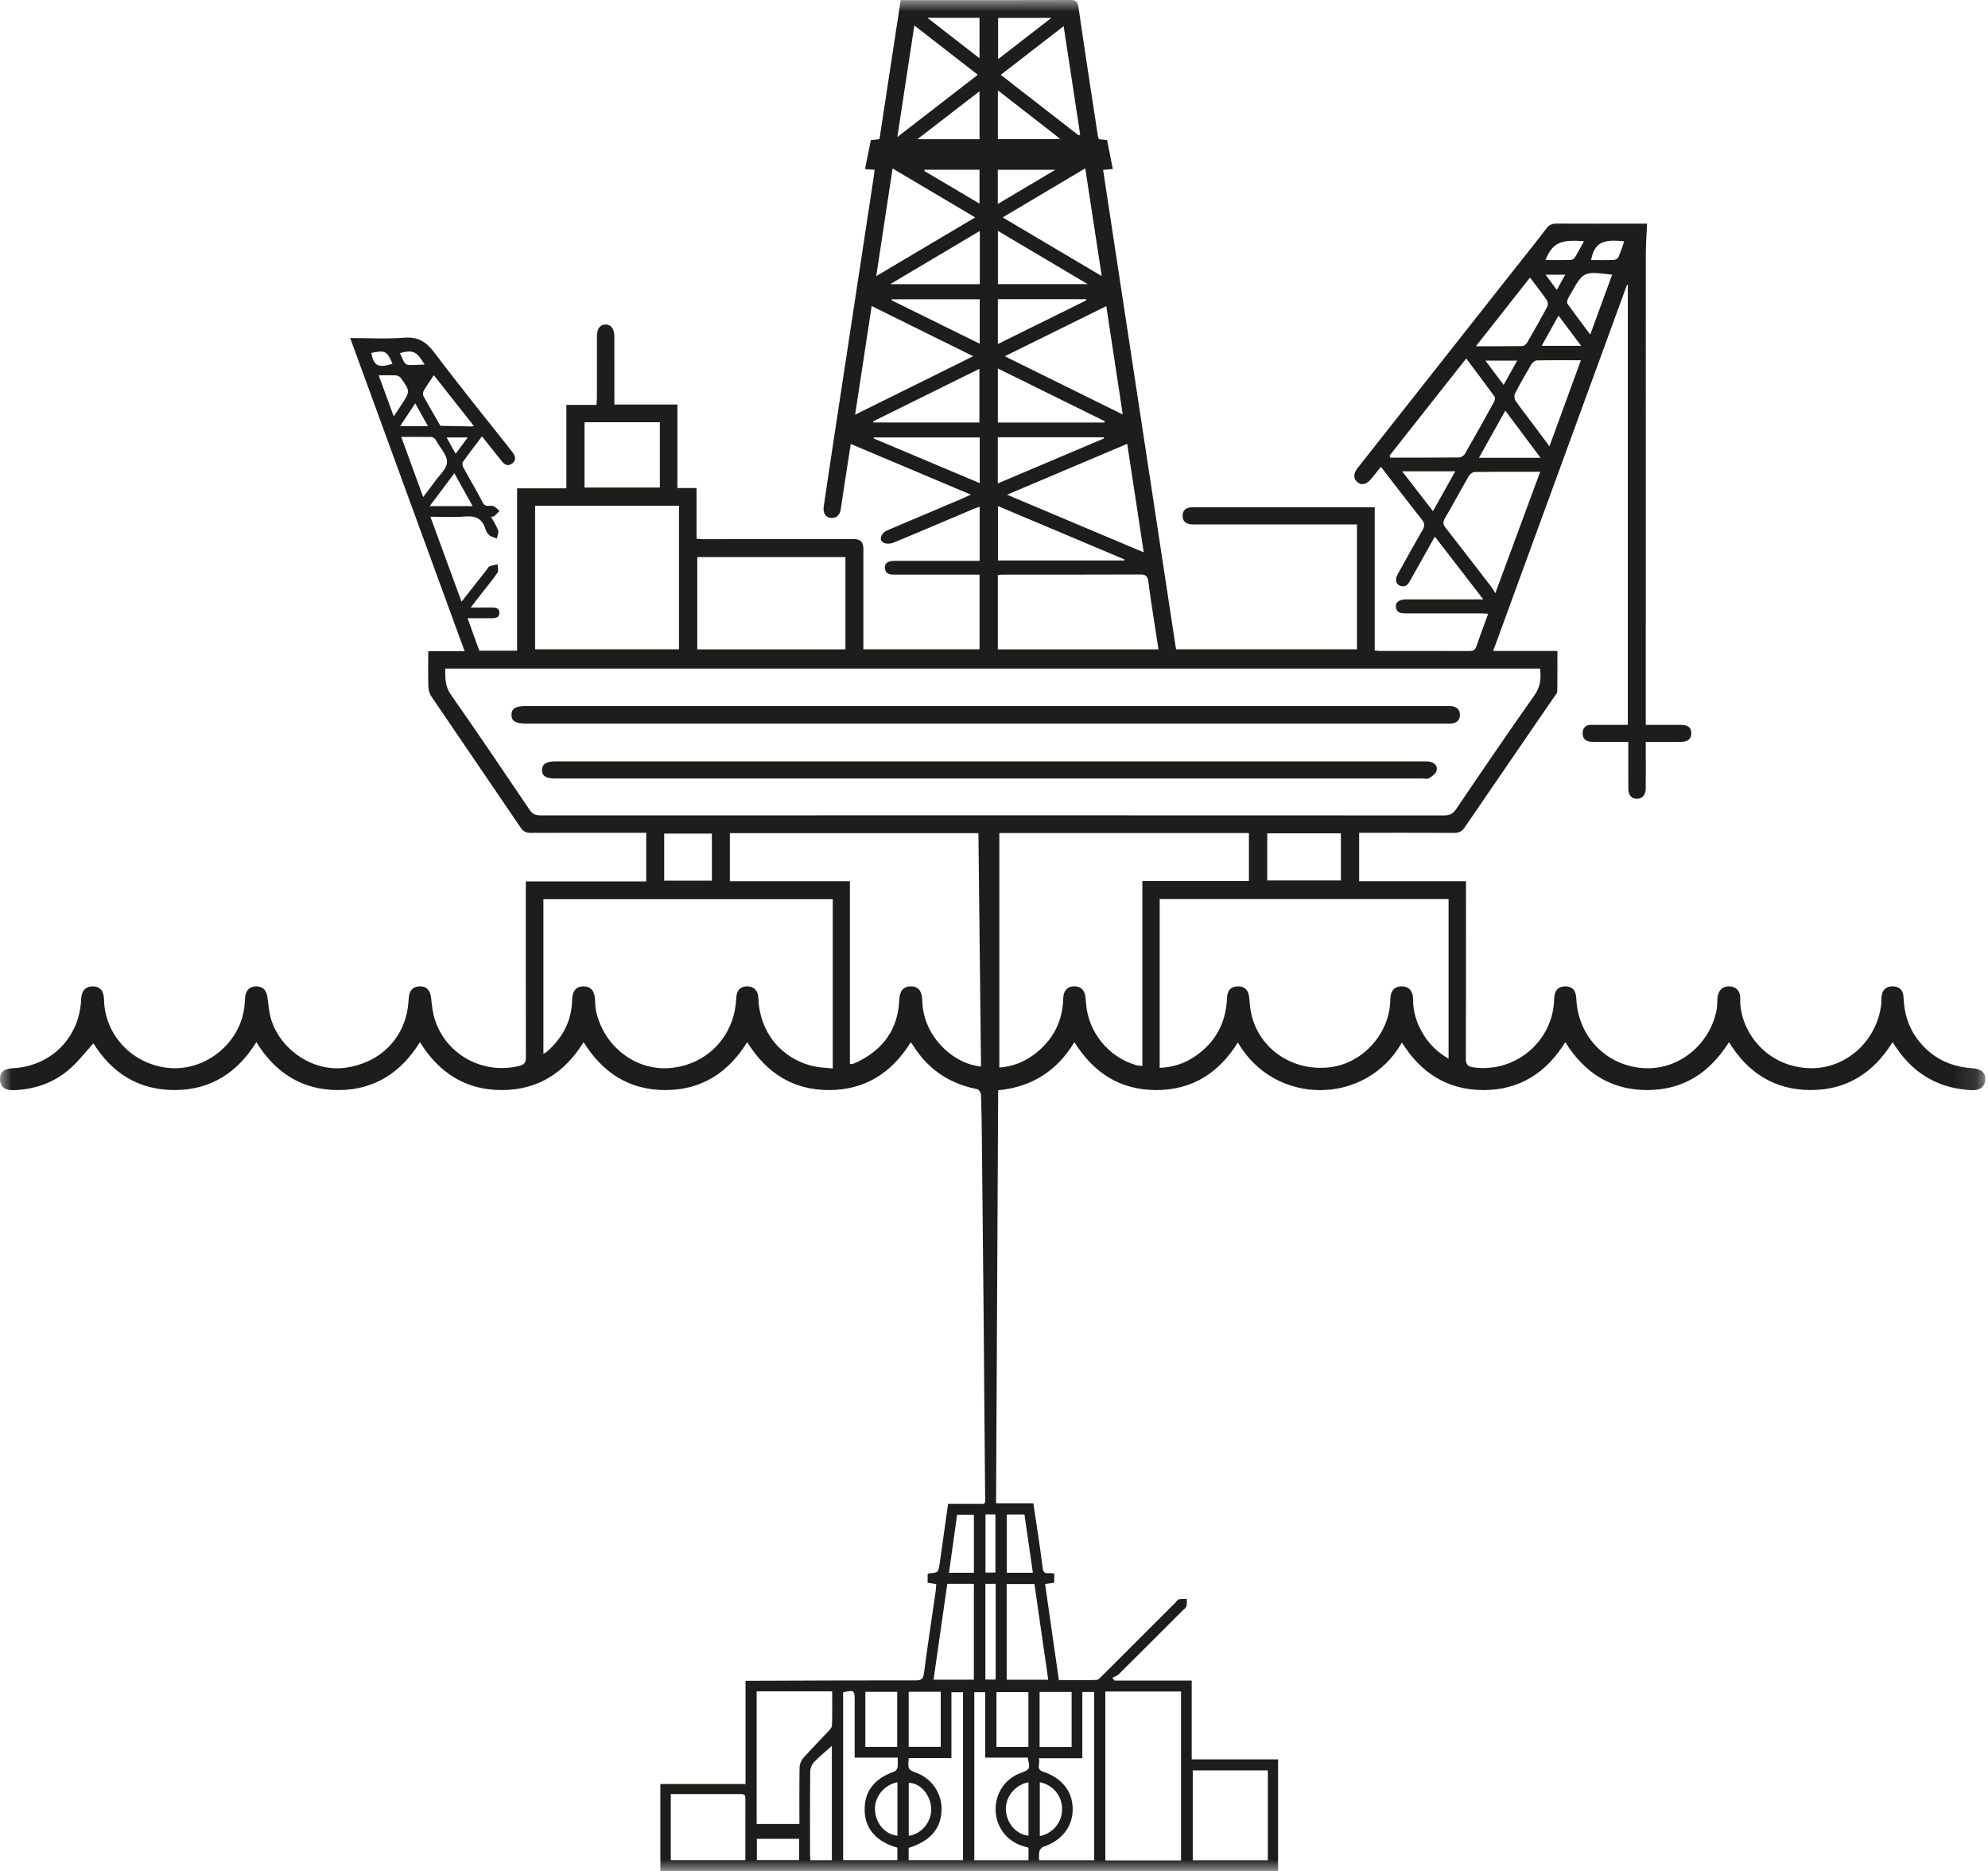 <?xml version="1.0" encoding="utf-8"?>
<svg xmlns="http://www.w3.org/2000/svg" xmlns:xlink="http://www.w3.org/1999/xlink" width="85px" height="80px" viewBox="0 0 85 80" version="1.1">
    <title>icon / upstream</title>
    <defs>
        <polygon id="path-1" points="1.54213774e-15 0 84.884 0 84.884 80 1.54213774e-15 80"/>
    </defs>
    <g id="Desktop" stroke="none" stroke-width="1" fill="none" fill-rule="evenodd">
        <g id="Product-finder" transform="translate(-63, -234)">
            <g id="Group-2" transform="translate(50, 135)">
                <g id="upstream" transform="translate(0, 99)">
                    <g id="icon-/-upstream" transform="translate(13, 0)">
                        <g id="Group-3">
                            <mask id="mask-2" fill="white">
                                <use xlink:href="#path-1"/>
                            </mask>
                            <g id="Clip-2"/>
                            <path d="M66.564,12.396 C66.692,12.164 66.804,11.963 66.925,11.745 L66.083,11.745 C66.247,11.967 66.383,12.151 66.564,12.396 L66.564,12.396 Z M19.481,19.403 C19.669,19.15 19.821,18.946 20.001,18.704 L19.094,18.704 C19.228,18.946 19.342,19.152 19.481,19.403 L19.481,19.403 Z M15.875,15.091 C15.978,15.648 16.174,15.748 16.782,15.556 C16.554,15.009 16.464,14.963 15.875,15.091 L15.875,15.091 Z M18.154,15.588 C17.814,15.018 17.658,14.948 17.101,15.098 C17.385,15.703 17.219,15.621 18.154,15.588 L18.154,15.588 Z M17.106,18.225 L18.3,18.225 C18.112,17.889 17.942,17.585 17.753,17.247 C17.532,17.581 17.335,17.878 17.106,18.225 L17.106,18.225 Z M63.511,15.42 C63.786,15.786 64.024,16.103 64.29,16.457 C64.488,16.104 64.668,15.782 64.87,15.42 L63.511,15.42 Z M69.446,10.32 C68.498,10.211 68.175,10.395 68.029,11.12 C68.353,11.12 68.674,11.127 68.994,11.115 C69.065,11.112 69.17,11.059 69.195,11.001 C69.292,10.783 69.363,10.552 69.446,10.32 L69.446,10.32 Z M67.724,10.315 C66.705,10.231 66.382,10.391 66.077,11.12 C66.433,11.12 66.782,11.125 67.13,11.116 C67.197,11.114 67.292,11.079 67.324,11.028 C67.462,10.807 67.58,10.576 67.724,10.315 L67.724,10.315 Z M67.605,14.788 C67.272,14.345 66.968,13.939 66.636,13.495 C66.384,13.948 66.156,14.357 65.916,14.788 L67.605,14.788 Z M42.136,67.241 L42.561,67.241 L42.561,64.753 L42.136,64.753 L42.136,67.241 Z M16.191,16.048 C16.412,16.649 16.613,17.198 16.836,17.806 C16.967,17.607 17.068,17.457 17.167,17.304 C17.537,16.732 17.54,16.73 17.148,16.175 C17.105,16.115 17.014,16.058 16.942,16.053 C16.711,16.038 16.478,16.048 16.191,16.048 L16.191,16.048 Z M19.427,20.235 C19.059,20.727 18.725,21.173 18.373,21.642 L20.21,21.642 C19.943,21.163 19.7,20.726 19.427,20.235 L19.427,20.235 Z M38.855,78.497 C39.412,78.425 39.848,77.879 39.815,77.314 C39.781,76.731 39.34,76.234 38.855,76.233 L38.855,78.497 Z M32.361,79.536 L34.167,79.536 L34.167,78.627 L32.361,78.627 L32.361,79.536 Z M38.371,76.206 C37.784,76.324 37.378,76.847 37.412,77.41 C37.448,77.979 37.853,78.442 38.371,78.493 L38.371,76.206 Z M43.974,76.209 C43.394,76.312 42.974,76.847 43.008,77.409 C43.042,77.969 43.465,78.45 43.974,78.491 L43.974,76.209 Z M44.459,76.205 L44.459,78.51 C45.031,78.39 45.412,77.914 45.411,77.353 C45.41,76.788 45.029,76.32 44.459,76.205 L44.459,76.205 Z M39.537,7.258 C39.532,7.275 39.526,7.293 39.521,7.311 C40.301,7.773 41.08,8.234 41.881,8.707 L41.881,7.258 L39.537,7.258 Z M42.662,8.722 C43.481,8.235 44.267,7.768 45.121,7.26 L42.662,7.26 L42.662,8.722 Z M42.132,71.816 L42.571,71.816 L42.571,67.724 L42.132,67.724 L42.132,71.816 Z M39.652,0.761 C40.426,1.362 41.135,1.913 41.88,2.492 L41.88,0.761 L39.652,0.761 Z M62.222,20.154 L59.952,20.154 C60.399,20.732 60.824,21.281 61.269,21.856 C61.589,21.283 61.887,20.752 62.222,20.154 L62.222,20.154 Z M42.675,0.765 L42.675,2.529 C43.44,1.937 44.171,1.371 44.953,0.765 L42.675,0.765 Z M20.262,18.215 C19.681,17.478 19.126,16.775 18.548,16.042 C18.386,16.289 18.241,16.494 18.116,16.71 C18.081,16.771 18.075,16.883 18.108,16.944 C18.341,17.369 18.588,17.787 18.831,18.207 C19.276,18.216 19.721,18.226 20.167,18.235 C20.176,18.235 20.186,18.231 20.262,18.215 L20.262,18.215 Z M41.64,67.25 L41.64,64.767 L40.923,64.767 C40.806,65.601 40.692,66.415 40.575,67.25 L41.64,67.25 Z M44.162,67.249 C44.04,66.408 43.922,65.587 43.803,64.758 L43.046,64.758 L43.046,67.249 L44.162,67.249 Z M64.361,17.558 C63.973,18.254 63.611,18.901 63.235,19.575 L65.868,19.575 C65.358,18.893 64.876,18.247 64.361,17.558 L64.361,17.558 Z M39.224,5.953 L41.88,5.953 L41.88,3.902 C40.992,4.588 40.141,5.245 39.224,5.953 L39.224,5.953 Z M68.93,11.746 C67.702,11.594 67.697,11.596 67.138,12.598 C67.1,12.666 67.053,12.73 67.028,12.803 C67.008,12.86 66.989,12.947 67.018,12.987 C67.328,13.417 67.647,13.84 67.994,14.306 C68.318,13.422 68.619,12.597 68.93,11.746 L68.93,11.746 Z M42.666,3.864 L42.666,5.95 L45.331,5.95 C45.242,5.874 45.194,5.83 45.142,5.79 C44.33,5.158 43.518,4.527 42.666,3.864 L42.666,3.864 Z M17.156,18.681 C17.476,19.559 17.777,20.385 18.094,21.254 C18.271,21.018 18.427,20.822 18.571,20.617 C18.769,20.335 19.103,20.051 19.113,19.759 C19.123,19.459 18.815,19.147 18.646,18.84 C18.632,18.815 18.622,18.782 18.6,18.766 C18.556,18.733 18.506,18.686 18.457,18.685 C18.042,18.679 17.626,18.681 17.156,18.681 L17.156,18.681 Z M42.606,74.698 L43.971,74.698 L43.971,72.352 L42.606,72.352 L42.606,74.698 Z M38.852,74.693 L40.222,74.693 L40.222,72.339 L38.852,72.339 L38.852,74.693 Z M36.999,74.696 L38.362,74.696 L38.362,72.34 L36.999,72.34 L36.999,74.696 Z M44.45,74.7 L45.819,74.7 L45.819,72.345 L44.45,72.345 L44.45,74.7 Z M41.89,12.797 L38.127,12.797 C38.125,12.812 38.123,12.825 38.12,12.839 L41.89,14.698 L41.89,12.797 Z M46.441,12.845 C46.439,12.827 46.436,12.81 46.433,12.792 L42.665,12.792 L42.665,14.71 C43.946,14.078 45.194,13.461 46.441,12.845 L46.441,12.845 Z M35.568,74.651 C35.313,74.879 35.039,75.101 34.798,75.353 C34.705,75.451 34.642,75.62 34.641,75.757 C34.629,76.934 34.633,78.112 34.635,79.289 C34.635,79.373 34.645,79.457 34.651,79.54 L35.568,79.54 L35.568,74.651 Z M28.399,37.657 L30.438,37.657 L30.438,35.643 L28.399,35.643 L28.399,37.657 Z M41.893,9.876 C40.61,10.638 39.371,11.373 38.062,12.151 L41.893,12.151 L41.893,9.876 Z M65.418,11.869 C64.64,12.856 63.892,13.806 63.104,14.805 C63.811,14.805 64.451,14.81 65.09,14.798 C65.163,14.797 65.259,14.713 65.3,14.642 C65.594,14.138 65.881,13.63 66.155,13.115 C66.194,13.043 66.185,12.904 66.139,12.837 C65.918,12.517 65.677,12.212 65.418,11.869 L65.418,11.869 Z M42.667,9.872 L42.667,12.149 L46.508,12.149 C45.19,11.368 43.947,10.631 42.667,9.872 L42.667,9.872 Z M41.889,18.705 L37.366,18.705 C37.363,18.72 37.361,18.735 37.359,18.749 C38.861,19.383 40.364,20.016 41.889,20.658 L41.889,18.705 Z M47.201,18.748 C47.196,18.731 47.191,18.714 47.186,18.697 L42.662,18.697 L42.662,20.671 C44.194,20.022 45.697,19.385 47.201,18.748 L47.201,18.748 Z M37.33,18.018 C37.333,18.034 37.336,18.049 37.339,18.065 L41.876,18.065 L41.876,15.77 C40.338,16.531 38.834,17.274 37.33,18.018 L37.33,18.018 Z M47.223,18.068 C47.227,18.049 47.231,18.03 47.235,18.011 C45.719,17.263 44.203,16.514 42.665,15.755 L42.665,18.068 L47.223,18.068 Z M67.594,15.404 C66.929,15.404 66.318,15.397 65.707,15.412 C65.626,15.414 65.519,15.504 65.473,15.582 C65.23,15.991 64.995,16.406 64.776,16.828 C64.736,16.907 64.747,17.057 64.798,17.131 C65.035,17.475 65.295,17.804 65.546,18.139 C65.771,18.44 65.995,18.742 66.249,19.083 C66.704,17.839 67.138,16.649 67.594,15.404 L67.594,15.404 Z M40.503,67.723 C40.307,69.093 40.112,70.449 39.915,71.822 L41.639,71.822 L41.639,67.723 L40.503,67.723 Z M43.043,71.824 L44.819,71.824 C44.62,70.444 44.424,69.082 44.229,67.733 L43.043,67.733 L43.043,71.824 Z M54.183,37.648 L57.331,37.648 L57.331,35.633 L54.183,35.633 L54.183,37.648 Z M48.073,23.966 C48.077,23.951 48.08,23.937 48.084,23.923 C46.282,23.164 44.481,22.404 42.669,21.639 L42.669,23.966 L48.073,23.966 Z M46.115,5.785 C46.138,5.775 46.161,5.765 46.184,5.755 C45.952,4.227 45.719,2.698 45.478,1.119 C44.555,1.834 43.683,2.508 42.789,3.2 C43.923,4.081 45.019,4.933 46.115,5.785 L46.115,5.785 Z M38.368,5.858 C39.548,4.945 40.667,4.08 41.808,3.197 C40.892,2.485 40.007,1.797 39.094,1.089 C38.851,2.685 38.616,4.229 38.368,5.858 L38.368,5.858 Z M43.975,79.006 C43.861,78.972 43.758,78.945 43.659,78.91 C43.004,78.682 42.574,78.073 42.569,77.368 C42.563,76.665 42.986,76.05 43.638,75.812 C44.042,75.664 44.056,75.637 43.94,75.154 L42.124,75.154 L42.124,72.356 L41.658,72.356 L41.658,79.541 L43.975,79.541 L43.975,79.006 Z M38.851,79.538 L41.175,79.538 L41.175,72.359 L40.679,72.359 L40.679,75.175 L38.853,75.175 C38.816,75.663 38.816,75.663 39.219,75.82 C39.835,76.062 40.246,76.652 40.257,77.312 C40.272,78.149 39.803,78.721 38.851,79.012 L38.851,79.538 Z M36.05,79.538 L38.369,79.538 L38.369,79.004 C37.508,78.771 37.004,78.217 36.972,77.476 C36.935,76.622 37.345,76.069 38.241,75.746 C38.301,75.724 38.365,75.636 38.376,75.571 C38.397,75.443 38.382,75.31 38.382,75.153 L36.543,75.153 C36.543,74.328 36.543,73.53 36.543,72.731 C36.543,72.269 36.525,72.256 36.05,72.362 L36.05,79.538 Z M46.784,72.347 L46.277,72.347 L46.277,75.18 L44.415,75.18 C44.501,75.393 44.27,75.647 44.594,75.754 C45.409,76.022 45.868,76.603 45.865,77.366 C45.863,78.115 45.39,78.707 44.607,78.968 C44.533,78.992 44.457,79.095 44.437,79.175 C44.408,79.291 44.43,79.419 44.43,79.541 L46.784,79.541 L46.784,72.347 Z M41.696,9.296 C40.5,8.588 39.351,7.908 38.164,7.204 C37.929,8.749 37.703,10.24 37.465,11.807 C38.903,10.953 40.272,10.142 41.696,9.296 L41.696,9.296 Z M42.871,9.296 C44.299,10.142 45.678,10.96 47.107,11.806 C46.868,10.242 46.638,8.744 46.402,7.198 C45.202,7.912 44.062,8.589 42.871,9.296 L42.871,9.296 Z M28.68,79.538 L31.869,79.538 C31.869,78.642 31.867,77.766 31.87,76.891 C31.871,76.688 31.734,76.714 31.61,76.714 C30.957,76.713 30.304,76.713 29.651,76.713 C29.331,76.713 29.012,76.713 28.68,76.713 L28.68,79.538 Z M24.992,20.846 L28.214,20.846 L28.214,18.055 L24.992,18.055 L24.992,20.846 Z M59.416,19.479 C59.425,19.508 59.434,19.538 59.443,19.567 C60.426,19.567 61.409,19.571 62.392,19.56 C62.475,19.559 62.591,19.481 62.634,19.406 C63.057,18.672 63.469,17.932 63.877,17.19 C63.913,17.125 63.938,17.005 63.903,16.957 C63.512,16.416 63.107,15.883 62.69,15.328 C61.584,16.73 60.5,18.104 59.416,19.479 L59.416,19.479 Z M47.301,13.089 C45.847,13.807 44.428,14.509 42.962,15.233 C44.662,16.072 46.303,16.883 48.005,17.723 C47.765,16.142 47.536,14.637 47.301,13.089 L47.301,13.089 Z M36.562,17.731 C38.266,16.887 39.919,16.069 41.611,15.232 C40.146,14.507 38.722,13.804 37.27,13.086 C37.032,14.646 36.801,16.163 36.562,17.731 L36.562,17.731 Z M65.853,20.174 C64.87,20.174 63.956,20.169 63.043,20.183 C62.957,20.184 62.843,20.284 62.794,20.368 C62.448,20.966 62.124,21.575 61.774,22.17 C61.676,22.337 61.709,22.438 61.816,22.575 C62.475,23.418 63.127,24.267 63.78,25.115 C63.825,25.173 63.858,25.241 63.934,25.366 C64.59,23.591 65.207,21.923 65.853,20.174 L65.853,20.174 Z M50.998,79.542 L54.209,79.542 L54.209,75.699 L50.998,75.699 L50.998,79.542 Z M43.058,21.153 C45.037,21.988 46.945,22.793 48.902,23.618 C48.662,22.039 48.431,20.525 48.196,18.978 C46.488,19.701 44.808,20.412 43.058,21.153 L43.058,21.153 Z M34.18,77.992 C34.18,77.175 34.173,76.376 34.187,75.578 C34.19,75.44 34.254,75.276 34.346,75.172 C34.687,74.784 35.052,74.419 35.404,74.041 C35.474,73.965 35.57,73.871 35.573,73.782 C35.589,73.299 35.581,72.816 35.581,72.32 L32.352,72.32 L32.352,77.992 L34.18,77.992 Z M42.664,27.767 L49.533,27.767 C49.384,26.786 49.226,25.826 49.097,24.863 C49.065,24.623 48.981,24.564 48.751,24.565 C46.813,24.573 44.874,24.57 42.935,24.57 C42.85,24.57 42.765,24.578 42.664,24.583 L42.664,27.767 Z M47.26,79.549 L50.497,79.549 L50.497,72.326 L47.26,72.326 L47.26,79.549 Z M29.813,27.766 L36.147,27.766 L36.147,23.82 L29.813,23.82 L29.813,27.766 Z M22.879,27.765 L29.032,27.765 L29.032,21.626 L22.879,21.626 L22.879,27.765 Z M41.834,35.626 L31.207,35.626 L31.207,37.682 L36.339,37.682 L36.339,45.489 C36.391,45.493 36.423,45.504 36.447,45.496 C36.521,45.471 36.594,45.443 36.663,45.408 C37.77,44.866 38.398,44 38.45,42.749 C38.466,42.364 38.636,42.17 38.957,42.176 C39.262,42.181 39.418,42.377 39.432,42.747 C39.439,42.941 39.455,43.137 39.496,43.325 C39.752,44.498 40.815,45.494 41.945,45.604 C41.908,42.284 41.871,38.967 41.834,35.626 L41.834,35.626 Z M42.728,35.621 L42.728,45.648 C43.289,45.606 43.782,45.413 44.219,45.085 C45.015,44.486 45.436,43.686 45.461,42.685 C45.469,42.371 45.626,42.189 45.9,42.176 C46.204,42.161 46.375,42.318 46.411,42.643 C46.419,42.721 46.427,42.798 46.432,42.876 C46.521,44.126 47.382,45.198 48.582,45.546 C48.652,45.566 48.728,45.565 48.844,45.579 L48.844,37.67 L53.399,37.67 L53.399,35.621 L42.728,35.621 Z M61.936,38.442 L49.584,38.442 L49.584,45.66 C50.139,45.639 50.625,45.48 51.062,45.19 C51.962,44.593 52.419,43.746 52.464,42.667 C52.478,42.328 52.65,42.171 52.949,42.176 C53.243,42.181 53.391,42.36 53.416,42.689 C53.436,42.959 53.465,43.234 53.536,43.494 C53.932,44.934 55.352,45.832 56.891,45.632 C58.291,45.449 59.423,44.174 59.444,42.758 C59.449,42.369 59.613,42.174 59.934,42.176 C60.247,42.178 60.42,42.374 60.42,42.767 C60.421,43.248 60.554,43.689 60.784,44.104 C61.052,44.587 61.418,44.973 61.936,45.267 L61.936,38.442 Z M23.234,45.061 C23.306,45.019 23.341,45.004 23.368,44.981 C24.049,44.391 24.446,43.662 24.462,42.747 C24.468,42.376 24.63,42.181 24.936,42.176 C25.255,42.17 25.424,42.365 25.442,42.75 C25.45,42.914 25.452,43.082 25.488,43.242 C25.823,44.752 27.183,45.792 28.651,45.668 C30.235,45.534 31.409,44.3 31.477,42.696 C31.493,42.341 31.65,42.171 31.959,42.176 C32.248,42.18 32.415,42.364 32.426,42.692 C32.477,44.129 33.393,45.266 34.777,45.589 C35.044,45.651 35.324,45.655 35.606,45.687 L35.606,38.449 L23.234,38.449 L23.234,45.061 Z M19.034,28.587 C19.037,28.993 19.029,29.35 19.28,29.707 C20.421,31.333 21.532,32.98 22.643,34.627 C22.77,34.814 22.905,34.867 23.12,34.867 C35.996,34.862 48.872,34.862 61.748,34.868 C61.99,34.868 62.127,34.791 62.264,34.59 C63.367,32.962 64.473,31.334 65.608,29.728 C65.866,29.364 65.897,29.009 65.849,28.587 L19.034,28.587 Z M41.783,46.57 C40.562,46.338 39.637,45.689 38.995,44.63 C38.985,44.614 38.967,44.603 38.935,44.573 C38.137,45.865 36.995,46.604 35.461,46.61 C33.922,46.615 32.771,45.888 31.948,44.56 C31.139,45.87 29.994,46.606 28.459,46.61 C26.917,46.614 25.77,45.879 24.952,44.56 C24.147,45.865 23.003,46.605 21.468,46.61 C19.928,46.614 18.776,45.887 17.955,44.561 C17.144,45.87 16,46.608 14.466,46.61 C12.925,46.611 11.776,45.882 10.961,44.561 C10.155,45.861 9.013,46.606 7.473,46.61 C5.933,46.614 4.783,45.882 3.994,44.611 C3.665,44.973 3.365,45.366 3.002,45.689 C2.316,46.3 1.485,46.584 0.569,46.615 C0.212,46.627 0.014,46.463 1.54213774e-15,46.172 C-0.014,45.856 0.161,45.697 0.542,45.677 C2.184,45.595 3.404,44.365 3.469,42.729 C3.483,42.37 3.659,42.174 3.967,42.176 C4.28,42.178 4.44,42.366 4.447,42.738 C4.476,44.281 5.7,45.551 7.273,45.669 C8.75,45.779 10.159,44.689 10.423,43.225 C10.456,43.044 10.468,42.859 10.478,42.675 C10.494,42.369 10.656,42.185 10.931,42.176 C11.218,42.166 11.386,42.323 11.432,42.625 C11.484,42.97 11.502,43.329 11.614,43.655 C12.065,44.964 13.437,45.829 14.74,45.658 C16.273,45.458 17.341,44.364 17.46,42.873 C17.467,42.795 17.473,42.718 17.48,42.64 C17.51,42.322 17.691,42.16 17.995,42.176 C18.27,42.191 18.403,42.371 18.435,42.687 C18.467,43.004 18.504,43.33 18.604,43.629 C19.104,45.122 20.668,45.954 22.198,45.579 C22.422,45.524 22.486,45.43 22.485,45.207 C22.478,42.828 22.481,40.448 22.481,38.069 C22.481,37.954 22.481,37.839 22.481,37.69 L27.63,37.69 L27.63,35.609 C27.514,35.609 27.402,35.609 27.29,35.609 C25.759,35.609 24.228,35.606 22.698,35.613 C22.506,35.613 22.383,35.567 22.267,35.396 C21,33.525 19.72,31.663 18.452,29.793 C18.371,29.673 18.321,29.51 18.316,29.366 C18.3,28.87 18.31,28.374 18.31,27.843 L19.865,27.843 C18.228,23.362 16.608,18.928 14.973,14.455 C15.77,14.455 16.53,14.5 17.282,14.441 C17.865,14.395 18.214,14.602 18.559,15.059 C19.62,16.468 20.732,17.838 21.824,19.223 C21.86,19.269 21.895,19.316 21.93,19.362 C22.044,19.514 22.068,19.676 21.916,19.805 C21.75,19.947 21.59,19.892 21.462,19.731 C21.184,19.383 20.907,19.033 20.609,18.658 C20.323,19.038 20.05,19.39 19.792,19.753 C19.757,19.803 19.774,19.92 19.809,19.984 C20.083,20.488 20.379,20.981 20.642,21.491 C20.761,21.72 20.948,21.587 21.096,21.641 C21.195,21.678 21.271,21.778 21.357,21.85 C21.284,21.923 21.214,22 21.137,22.068 C21.112,22.089 21.066,22.086 20.996,22.1 C21.105,22.302 21.228,22.479 21.296,22.674 C21.331,22.774 21.265,22.907 21.244,23.026 C21.132,22.979 21,22.954 20.913,22.878 C20.83,22.806 20.777,22.687 20.74,22.578 C20.6,22.16 20.316,22.049 19.892,22.086 C19.419,22.126 18.939,22.095 18.402,22.095 C18.853,23.324 19.285,24.504 19.734,25.73 C20.11,25.25 20.461,24.803 20.812,24.356 C20.848,24.31 20.875,24.24 20.921,24.222 C21.034,24.177 21.156,24.157 21.274,24.127 C21.276,24.248 21.327,24.401 21.273,24.484 C21.079,24.775 20.849,25.042 20.634,25.319 C20.479,25.518 20.326,25.718 20.123,25.98 C20.464,25.98 20.747,25.981 21.031,25.979 C21.186,25.979 21.343,25.99 21.352,26.188 C21.362,26.401 21.206,26.434 21.034,26.434 C20.703,26.433 20.372,26.434 19.992,26.434 C20.165,26.913 20.327,27.364 20.493,27.823 L22.109,27.823 L22.109,20.881 L24.216,20.881 L24.216,17.313 L25.504,17.313 C25.511,17.188 25.522,17.087 25.522,16.985 C25.523,16.117 25.522,15.249 25.523,14.381 C25.523,14.06 25.65,13.884 25.882,13.874 C26.117,13.864 26.268,14.061 26.268,14.387 C26.27,15.245 26.269,16.103 26.269,16.961 C26.269,17.066 26.269,17.17 26.269,17.298 L28.963,17.298 L28.963,20.868 L29.781,20.868 L29.781,23.036 C29.907,23.044 30.001,23.054 30.095,23.054 C32.22,23.053 34.345,23.051 36.471,23.048 C36.792,23.047 36.914,23.161 36.915,23.48 C36.916,24.797 36.915,26.113 36.915,27.429 L36.915,27.765 L41.882,27.765 L41.882,24.57 C41.782,24.57 41.68,24.57 41.578,24.57 C40.466,24.57 39.355,24.569 38.243,24.57 C38.07,24.571 37.905,24.564 37.847,24.357 C37.784,24.127 37.925,23.983 38.224,23.982 C39.336,23.98 40.447,23.981 41.558,23.981 L41.887,23.981 L41.887,21.667 C41.778,21.707 41.682,21.736 41.59,21.775 C40.462,22.252 39.336,22.736 38.203,23.203 C38.077,23.255 37.883,23.265 37.773,23.202 C37.566,23.084 37.661,22.795 37.939,22.676 C38.986,22.229 40.035,21.787 41.083,21.343 C41.206,21.29 41.329,21.233 41.513,21.151 C39.776,20.418 38.094,19.708 36.375,18.983 C36.279,19.602 36.188,20.186 36.099,20.769 C36.049,21.096 35.999,21.423 35.952,21.751 C35.917,21.994 35.8,22.158 35.537,22.145 C35.303,22.134 35.178,21.947 35.221,21.65 C35.38,20.552 35.549,19.455 35.715,18.358 C36.059,16.096 36.403,13.835 36.747,11.573 C36.949,10.245 37.152,8.918 37.354,7.59 C37.369,7.486 37.38,7.383 37.396,7.26 C37.249,7.25 37.126,7.241 36.985,7.231 C37.069,6.812 37.151,6.406 37.234,5.991 C37.362,5.978 37.475,5.966 37.603,5.952 C37.905,3.971 38.205,2.001 38.51,0.005 L38.811,0.005 C41.122,0.005 43.432,0.008 45.743,7.10542736e-15 C45.979,-0.001 46.075,0.046 46.112,0.307 C46.375,2.137 46.66,3.965 46.938,5.793 C46.945,5.841 46.963,5.887 46.98,5.95 C47.081,5.961 47.185,5.974 47.334,5.991 C47.413,6.389 47.495,6.8 47.58,7.226 C47.422,7.241 47.3,7.252 47.165,7.265 C48.205,14.105 49.243,20.926 50.283,27.764 L58.019,27.764 L58.019,22.423 C57.896,22.423 57.782,22.423 57.667,22.423 C55.503,22.423 53.338,22.423 51.174,22.423 C51.086,22.423 50.998,22.428 50.911,22.419 C50.696,22.398 50.564,22.277 50.564,22.06 C50.564,21.829 50.697,21.704 50.931,21.693 C50.999,21.69 51.067,21.692 51.135,21.692 C53.563,21.692 55.99,21.692 58.418,21.692 L58.778,21.692 L58.778,27.814 C58.882,27.823 58.947,27.834 59.013,27.834 C60.281,27.835 61.548,27.831 62.815,27.838 C62.988,27.839 63.077,27.789 63.133,27.621 C63.284,27.173 63.452,26.73 63.629,26.244 C63.488,26.236 63.386,26.227 63.284,26.227 C62.221,26.225 61.158,26.224 60.096,26.227 C59.894,26.228 59.716,26.201 59.683,25.959 C59.657,25.761 59.821,25.631 60.103,25.63 C61.078,25.627 62.053,25.629 63.028,25.629 C63.134,25.629 63.241,25.629 63.421,25.629 C62.712,24.71 62.04,23.839 61.348,22.944 C60.98,23.601 60.632,24.219 60.286,24.839 C60.199,24.996 60.093,25.116 59.894,25.056 C59.682,24.992 59.627,24.795 59.76,24.556 C60.108,23.926 60.456,23.295 60.818,22.672 C60.921,22.496 60.923,22.377 60.791,22.211 C60.209,21.479 59.642,20.735 59.043,19.961 C58.898,20.141 58.768,20.305 58.636,20.466 C58.432,20.716 58.227,20.768 58.041,20.62 C57.857,20.474 57.859,20.25 58.053,20.004 C60.285,17.172 62.518,14.341 64.751,11.511 C65.21,10.929 65.677,10.353 66.123,9.762 C66.247,9.599 66.381,9.56 66.569,9.561 C67.582,9.567 68.596,9.563 69.61,9.563 L70.422,9.563 C70.402,10.034 70.369,10.465 70.369,10.897 C70.366,17.459 70.367,24.021 70.367,30.583 C70.367,30.707 70.367,30.832 70.367,30.994 C70.894,30.994 71.371,30.993 71.847,30.994 C72.172,30.995 72.308,31.098 72.314,31.341 C72.319,31.597 72.175,31.72 71.841,31.724 C71.365,31.729 70.889,31.725 70.367,31.725 C70.367,31.969 70.367,32.188 70.367,32.408 C70.367,32.847 70.371,33.286 70.365,33.724 C70.361,33.995 70.215,34.154 69.991,34.155 C69.763,34.157 69.624,34.003 69.622,33.726 C69.618,33.074 69.621,32.421 69.621,31.725 C69.227,31.725 68.85,31.726 68.474,31.725 C68.318,31.724 68.161,31.729 68.006,31.715 C67.774,31.694 67.654,31.555 67.669,31.323 C67.684,31.102 67.813,30.993 68.036,30.994 C68.465,30.995 68.894,30.994 69.323,30.994 C69.409,30.994 69.495,30.994 69.6,30.994 L69.6,12.187 C69.589,12.183 69.577,12.179 69.566,12.175 C67.663,17.382 65.76,22.589 63.843,27.834 L66.589,27.834 C66.589,28.427 66.593,28.998 66.583,29.568 C66.581,29.643 66.504,29.721 66.455,29.792 C65.177,31.656 63.895,33.517 62.622,35.384 C62.503,35.557 62.376,35.616 62.169,35.614 C60.824,35.604 59.479,35.609 58.113,35.609 L58.113,37.682 L62.681,37.682 L62.681,38.083 C62.681,40.472 62.685,42.861 62.675,45.25 C62.673,45.524 62.755,45.609 63.027,45.644 C64.807,45.875 66.413,44.51 66.45,42.716 C66.457,42.362 66.617,42.178 66.919,42.176 C67.227,42.174 67.38,42.342 67.397,42.702 C67.47,44.308 68.653,45.547 70.23,45.669 C71.706,45.783 73.062,44.74 73.387,43.231 C73.426,43.053 73.419,42.864 73.433,42.68 C73.457,42.351 73.646,42.166 73.949,42.176 C74.231,42.185 74.418,42.377 74.407,42.702 C74.364,43.969 75.398,45.542 77.255,45.67 C78.82,45.777 80.202,44.606 80.427,43.005 C80.442,42.899 80.439,42.791 80.443,42.684 C80.452,42.368 80.606,42.189 80.882,42.176 C81.186,42.161 81.378,42.321 81.389,42.644 C81.413,43.306 81.588,43.912 81.989,44.443 C82.578,45.222 83.373,45.616 84.34,45.677 C84.715,45.701 84.9,45.867 84.883,46.174 C84.867,46.462 84.665,46.63 84.311,46.615 C82.979,46.556 81.922,45.984 81.146,44.898 C81.073,44.797 81.007,44.69 80.921,44.56 C80.111,45.87 78.965,46.609 77.427,46.609 C75.886,46.61 74.735,45.88 73.924,44.56 C73.113,45.864 71.973,46.608 70.435,46.61 C68.896,46.612 67.747,45.883 66.927,44.562 C66.115,45.874 64.969,46.609 63.432,46.61 C61.891,46.61 60.744,45.874 59.941,44.575 C58.413,47.278 54.506,47.306 52.926,44.574 C52.123,45.873 50.978,46.608 49.443,46.61 C47.904,46.612 46.757,45.879 45.937,44.559 C45.198,45.789 44.125,46.478 42.678,46.62 L41.783,46.57 Z M42.678,46.62 C42.648,52.505 42.618,58.378 42.588,64.277 L44.182,64.277 C44.257,64.772 44.331,65.248 44.4,65.725 C44.464,66.168 44.529,66.611 44.582,67.056 C44.601,67.213 44.664,67.283 44.825,67.267 C44.901,67.259 44.979,67.272 45.075,67.277 L45.075,67.675 C44.958,67.692 44.838,67.71 44.685,67.733 C44.881,69.097 45.075,70.452 45.274,71.84 C45.819,71.84 46.352,71.847 46.884,71.832 C46.961,71.83 47.044,71.735 47.111,71.669 C48.161,70.622 49.208,69.574 50.256,68.526 C50.304,68.478 50.346,68.402 50.403,68.388 C50.512,68.363 50.629,68.373 50.743,68.368 C50.74,68.476 50.756,68.588 50.727,68.688 C50.708,68.754 50.626,68.803 50.571,68.858 C49.661,69.768 48.753,70.68 47.838,71.585 C47.766,71.657 47.653,71.689 47.559,71.74 C47.589,71.779 47.619,71.819 47.65,71.859 L50.953,71.859 L50.953,75.229 L54.646,75.229 L54.646,80 L28.235,80 L28.235,76.282 L31.877,76.282 L31.877,71.869 C32.026,71.869 32.14,71.869 32.254,71.869 C34.554,71.861 36.855,71.849 39.155,71.852 C39.407,71.852 39.476,71.779 39.508,71.532 C39.66,70.364 39.839,69.199 40.007,68.034 C40.021,67.939 40.021,67.843 40.029,67.734 C39.9,67.714 39.789,67.697 39.662,67.677 L39.662,67.308 C39.687,67.293 39.703,67.276 39.72,67.275 C40.127,67.245 40.124,67.245 40.188,66.782 C40.302,65.963 40.419,65.144 40.538,64.3 L42.08,64.3 C42.102,64.25 42.123,64.225 42.123,64.2 C42.11,62.64 42.096,61.081 42.082,59.522 C42.074,58.557 42.069,57.592 42.06,56.627 C42.035,54.005 42.01,51.384 41.982,48.762 C41.976,48.109 41.967,47.456 41.944,46.804 C41.941,46.721 41.851,46.583 41.783,46.57 L42.678,46.62 Z" id="Fill-1" fill="#1D1D1B" mask="url(#mask-2)"/>
                        </g>
                        <path d="M42.156,30.938 C35.596,30.938 29.036,30.938 22.475,30.938 C22.045,30.938 21.871,30.832 21.869,30.568 C21.867,30.298 22.037,30.192 22.471,30.192 C35.591,30.192 48.712,30.192 61.832,30.192 C61.9,30.192 61.969,30.189 62.037,30.194 C62.275,30.211 62.426,30.327 62.42,30.579 C62.414,30.814 62.267,30.923 62.042,30.937 C61.954,30.942 61.866,30.938 61.779,30.938 C55.238,30.938 48.697,30.938 42.156,30.938" id="Fill-4" fill="#1D1D1B"/>
                        <path d="M42.299,33.287 C36.118,33.287 29.937,33.287 23.756,33.287 C23.341,33.287 23.173,33.182 23.175,32.927 C23.176,32.673 23.356,32.555 23.756,32.555 C36.128,32.555 48.5,32.555 60.872,32.556 C60.969,32.556 61.07,32.553 61.162,32.577 C61.358,32.628 61.483,32.779 61.419,32.966 C61.375,33.093 61.226,33.2 61.101,33.277 C61.03,33.32 60.911,33.287 60.813,33.287 C54.642,33.287 48.471,33.287 42.299,33.287" id="Fill-6" fill="#1D1D1B"/>
                    </g>
                </g>
            </g>
        </g>
    </g>
</svg>